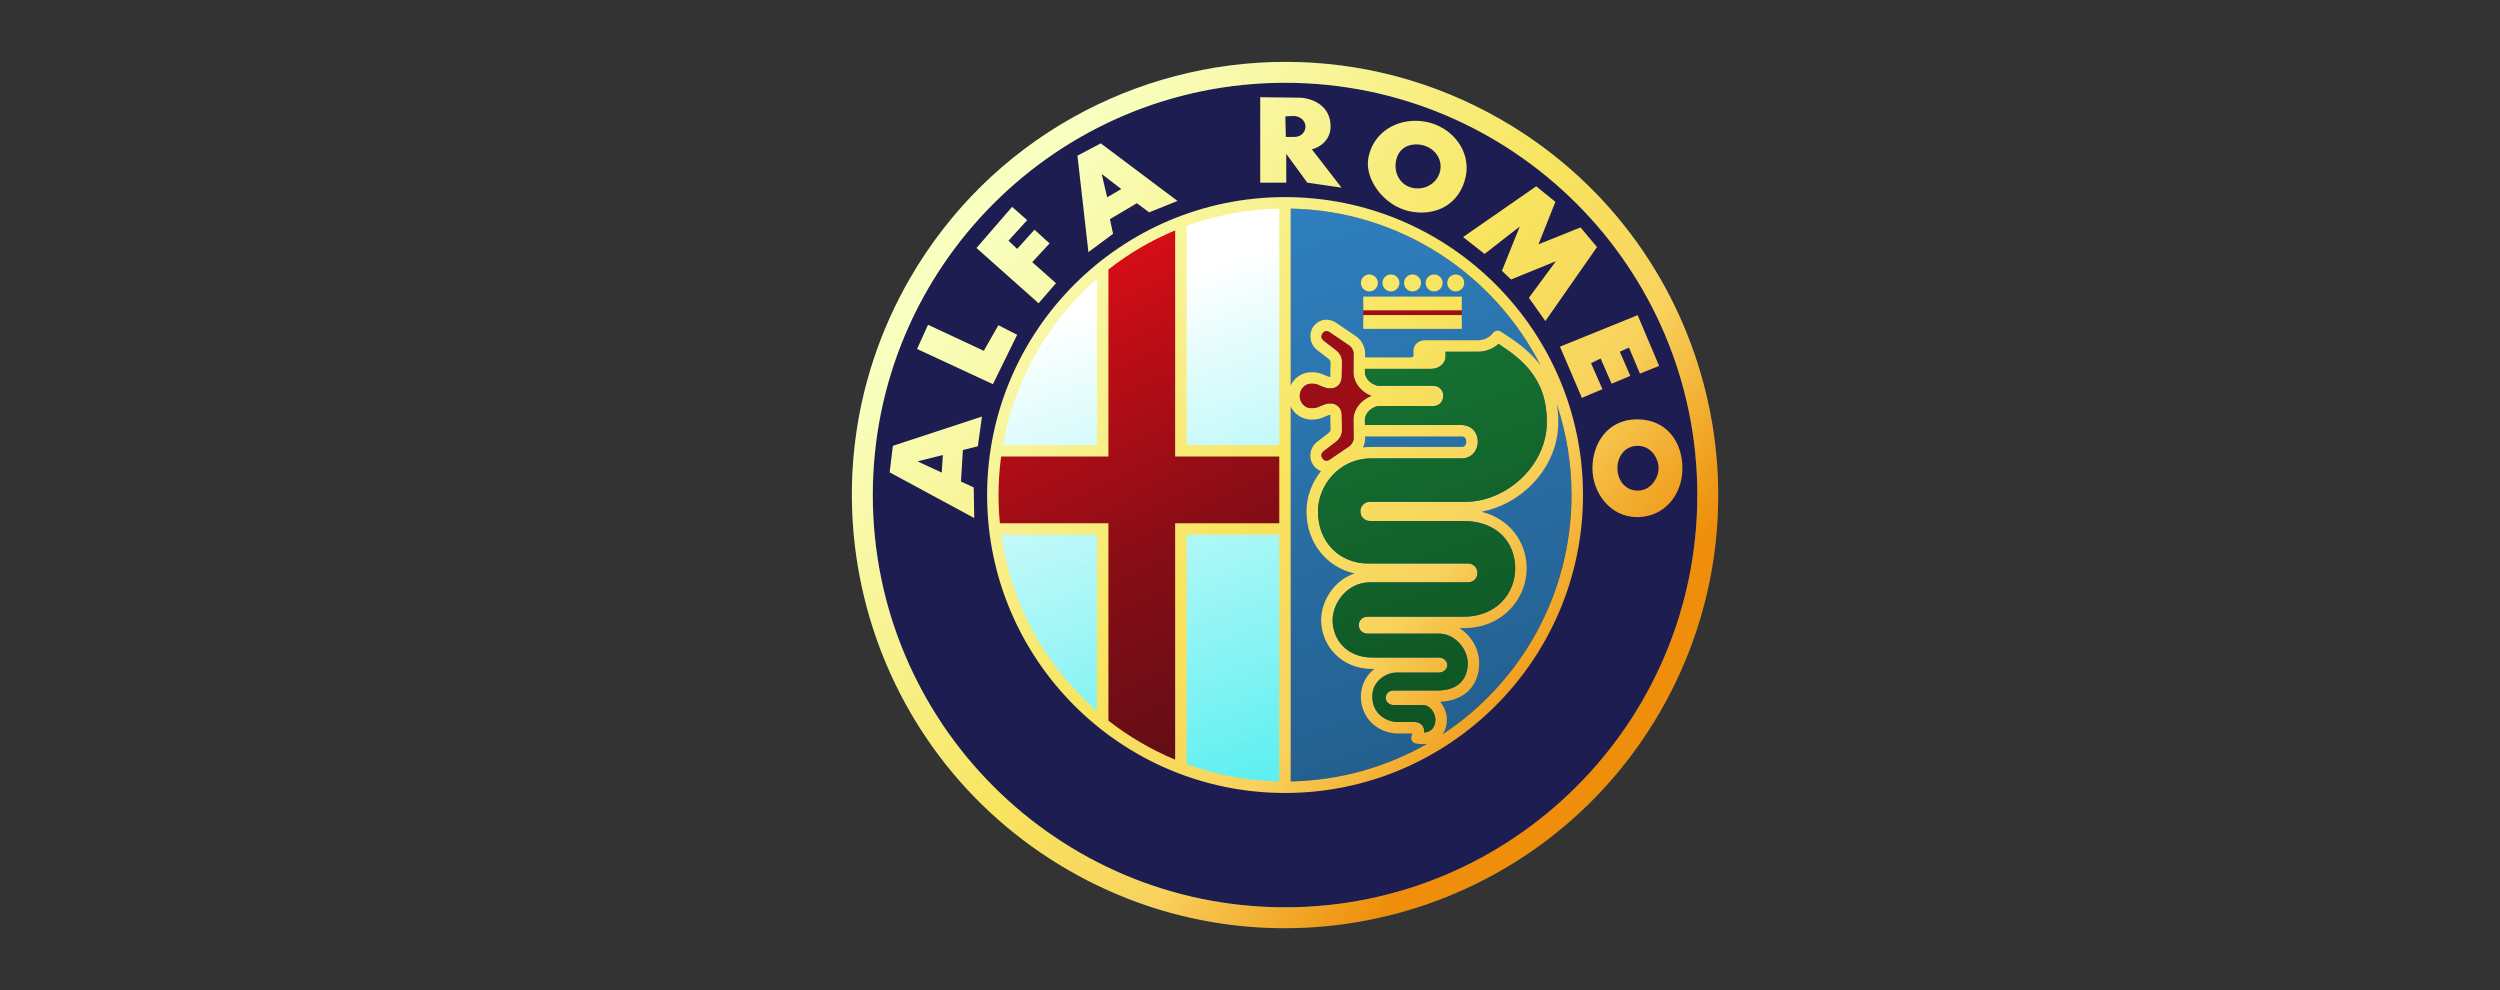 <svg width="101" height="40" viewBox="0 0 101 40" fill="none" xmlns="http://www.w3.org/2000/svg">
<rect x="0" y="0" width="101" height="40" fill="#333333" stroke="none"/>
<circle cx="51.916" cy="20" r="17.5" fill="#2D5E6E"/>
<path d="M68.573 19.999C68.573 29.198 61.116 36.655 51.917 36.655C42.719 36.655 35.262 29.198 35.262 19.999C35.262 10.801 42.719 3.344 51.917 3.344C61.116 3.344 68.573 10.801 68.573 19.999Z" fill="#1E1D51"/>
<path d="M51.85 8.31C50.428 8.336 49.063 8.589 47.794 9.032V18.176H51.85V8.31ZM44.473 11.034C42.358 12.83 40.866 15.306 40.359 18.11H44.473V11.034ZM47.651 21.42V30.979C48.953 31.421 50.353 31.674 51.813 31.701V21.42H47.651ZM40.346 21.446C40.767 24.433 42.291 27.075 44.499 28.964V21.446H40.346V21.446Z" fill="url(#paint0_linear_6192_10746)"/>
<path d="M52.145 8.427C58.429 8.55 63.487 13.686 63.487 20C63.487 26.314 58.429 31.447 52.145 31.57V8.427Z" fill="url(#paint1_linear_6192_10746)"/>
<path d="M47.494 9.178V18.435H51.788V21.168H47.494V30.847C46.509 30.44 45.583 29.902 44.742 29.247V21.168H40.268C40.23 20.784 40.211 20.399 40.211 20.013C40.211 19.485 40.246 18.958 40.317 18.435H44.742V10.778C45.583 10.123 46.508 9.585 47.494 9.178V9.178Z" fill="url(#paint2_linear_6192_10746)"/>
<path d="M55.074 12.324H59.055V12.88H55.074V12.324Z" fill="#9D0D16"/>
<path d="M51.965 2.5C45.906 2.49 40.006 5.63 36.761 11.25C31.931 19.615 34.801 30.325 43.166 35.154C51.532 39.984 62.241 37.114 67.071 28.749C71.9 20.384 69.031 9.675 60.666 4.845C57.921 3.26 54.924 2.505 51.965 2.5V2.5ZM51.916 3.344C61.11 3.344 68.572 10.806 68.572 20C68.572 29.194 61.11 36.655 51.916 36.655C42.722 36.655 35.26 29.194 35.26 20C35.26 10.806 42.722 3.344 51.916 3.344V3.344ZM50.913 3.927V7.379H51.965V6.216L52.815 7.379L54.199 7.582L52.999 6.032C53.263 5.977 53.756 5.697 53.756 5.109C53.756 4.227 52.962 3.946 52.464 3.946L50.913 3.927V3.927ZM52.242 4.684C52.529 4.684 52.731 4.878 52.741 5.09C52.75 5.302 52.603 5.533 52.279 5.533H51.947L51.929 4.702L52.242 4.684ZM57.202 4.88C57.183 4.88 57.164 4.88 57.145 4.881C56.238 4.899 55.471 5.449 55.287 6.348C55.104 7.243 55.917 8.302 56.91 8.528C57.989 8.773 58.995 8.261 59.222 7.099C59.416 6.104 58.685 5.127 57.599 4.919C57.465 4.894 57.332 4.881 57.202 4.88V4.88ZM44.471 5.792L43.529 6.29L43.972 10.185L44.969 9.446L44.84 8.856L45.929 8.21L46.427 8.579L47.572 8.118L44.471 5.792V5.792ZM57.226 5.834C57.29 5.835 57.355 5.84 57.42 5.853C57.944 5.953 58.277 6.406 58.185 6.886C58.094 7.367 57.612 7.694 57.088 7.594C56.564 7.494 56.306 6.987 56.397 6.506C56.477 6.086 56.778 5.833 57.226 5.834ZM44.508 7.028L45.301 7.637L44.729 7.97L44.508 7.028V7.028ZM62.063 7.527L59.109 9.576L59.977 10.259L61.399 9.151L60.678 10.942L61.047 11.292L62.857 10.554L61.768 12.031L62.432 12.972L64.518 9.982L63.853 9.188L62.155 9.871L62.838 8.154L62.063 7.527V7.527ZM51.916 7.963C45.275 7.963 39.879 13.359 39.879 20C39.879 26.642 45.275 32.036 51.916 32.036C58.557 32.036 63.953 26.642 63.953 20C63.953 13.359 58.557 7.963 51.916 7.963ZM40.889 8.357L39.45 10.019L41.96 12.252L42.662 11.441L41.702 10.591L42.403 9.834L41.794 9.28L41.093 10.056L40.742 9.724L41.499 8.893L40.889 8.357V8.357ZM51.683 8.427V17.98H47.939V9.127C49.11 8.698 50.37 8.453 51.683 8.427V8.427ZM52.146 8.427C56.554 8.514 60.358 11.066 62.237 14.76C62.213 14.728 62.188 14.696 62.163 14.665C61.703 14.093 61.123 13.713 60.629 13.396C60.589 13.371 60.543 13.358 60.496 13.359C60.461 13.36 60.426 13.37 60.395 13.386C60.363 13.403 60.336 13.427 60.315 13.455C60.2 13.615 59.983 13.747 59.7 13.747H57.568C57.461 13.747 57.359 13.776 57.272 13.84C57.184 13.903 57.106 14.017 57.106 14.151V14.394C57.105 14.395 57.103 14.399 57.094 14.406C57.073 14.422 57.032 14.439 56.986 14.439H55.149L55.151 14.286V14.283C55.151 14.003 55.008 13.749 54.788 13.588L54.785 13.586L54.782 13.584L53.978 13.039L53.977 13.038L53.976 13.038C53.848 12.953 53.705 12.913 53.571 12.916C53.526 12.917 53.482 12.923 53.439 12.934C53.27 12.975 53.132 13.082 53.043 13.219C52.865 13.492 52.906 13.925 53.248 14.169L53.625 14.458L53.628 14.46L53.631 14.462C53.71 14.518 53.754 14.587 53.754 14.606L53.745 15.216V15.22C53.745 15.227 53.743 15.229 53.743 15.232C53.732 15.232 53.712 15.23 53.67 15.216C53.581 15.187 53.513 15.149 53.408 15.109C53.304 15.07 53.169 15.038 52.995 15.038C52.69 15.038 52.439 15.176 52.282 15.359C52.228 15.421 52.183 15.49 52.146 15.563V8.427H52.146ZM47.476 9.308V18.443H51.683V21.14H47.476V30.69C46.51 30.288 45.603 29.757 44.78 29.112V21.14H40.396C40.359 20.761 40.341 20.381 40.341 20C40.341 19.479 40.376 18.959 40.445 18.443H44.78V10.887C45.603 10.241 46.51 9.71 47.476 9.308V9.308ZM55.322 11.088C55.133 11.088 54.98 11.241 54.98 11.43C54.98 11.619 55.133 11.773 55.322 11.773C55.511 11.773 55.665 11.619 55.665 11.43C55.665 11.241 55.511 11.088 55.322 11.088ZM56.195 11.088C56.006 11.088 55.852 11.241 55.852 11.43C55.852 11.619 56.006 11.773 56.195 11.773C56.384 11.773 56.537 11.619 56.537 11.43C56.537 11.241 56.384 11.088 56.195 11.088ZM57.067 11.088C56.878 11.088 56.724 11.241 56.724 11.43C56.724 11.619 56.878 11.773 57.067 11.773C57.256 11.773 57.409 11.619 57.409 11.43C57.409 11.241 57.256 11.088 57.067 11.088ZM57.939 11.088C57.75 11.088 57.596 11.241 57.596 11.43C57.596 11.619 57.75 11.773 57.939 11.773C58.128 11.773 58.281 11.619 58.281 11.43C58.281 11.241 58.128 11.088 57.939 11.088ZM58.811 11.088C58.622 11.088 58.469 11.241 58.469 11.43C58.469 11.619 58.622 11.773 58.811 11.773C59.001 11.773 59.154 11.619 59.154 11.43C59.154 11.241 59.001 11.088 58.811 11.088ZM44.317 11.27V17.98H40.517C40.985 15.32 42.363 12.972 44.317 11.27ZM55.076 11.983V12.538H59.057V11.983H55.076ZM55.076 12.73V13.286H59.057V12.73H55.076ZM66.161 12.733L63.023 14.006L63.909 16.074L64.739 15.723L64.278 14.671L64.666 14.486L65.109 15.502L65.865 15.187L65.441 14.209L65.811 14.043L66.253 15.095L67.029 14.782L66.161 12.733V12.733ZM37.493 13.12L37.05 14.098L40.114 15.52L41.093 13.526L40.336 13.138L39.745 14.172L37.493 13.12ZM53.584 13.378C53.62 13.376 53.663 13.385 53.721 13.424L54.522 13.967C54.622 14.04 54.688 14.174 54.688 14.283L54.679 15.033V15.036C54.679 15.332 54.828 15.584 55.021 15.76C55.135 15.863 55.265 15.945 55.405 15.995C55.265 16.045 55.135 16.127 55.021 16.231C54.828 16.407 54.679 16.659 54.679 16.954V16.957L54.688 17.71C54.688 17.819 54.615 17.955 54.515 18.028L53.719 18.568C53.641 18.619 53.594 18.618 53.549 18.607C53.504 18.596 53.46 18.564 53.43 18.519C53.371 18.427 53.345 18.321 53.517 18.198L53.52 18.195L53.523 18.193L53.906 17.901C54.036 17.808 54.217 17.652 54.217 17.384V17.381L54.208 16.767C54.208 16.636 54.16 16.488 54.028 16.388C53.896 16.288 53.707 16.276 53.526 16.335C53.397 16.377 53.312 16.423 53.245 16.448C53.177 16.474 53.12 16.489 52.995 16.489C52.821 16.489 52.714 16.424 52.633 16.33C52.552 16.235 52.511 16.104 52.511 16.018V15.972C52.511 15.886 52.552 15.755 52.633 15.661C52.714 15.567 52.821 15.501 52.995 15.501C53.12 15.501 53.177 15.517 53.245 15.542C53.312 15.568 53.397 15.613 53.526 15.655C53.707 15.715 53.896 15.702 54.028 15.602C54.16 15.502 54.208 15.351 54.208 15.22L54.217 14.609V14.606C54.217 14.338 54.03 14.178 53.9 14.086L53.523 13.797L53.52 13.795L53.517 13.793C53.345 13.67 53.371 13.563 53.43 13.472C53.46 13.426 53.504 13.394 53.549 13.383C53.56 13.38 53.572 13.379 53.584 13.378ZM60.541 13.892C60.984 14.182 61.443 14.509 61.803 14.955C62.206 15.457 62.492 16.101 62.492 17.052C62.492 18.838 60.824 20.272 59.22 20.272H55.343C55.233 20.272 55.121 20.323 55.052 20.401C54.984 20.479 54.957 20.573 54.958 20.663C54.958 20.753 54.987 20.845 55.055 20.921C55.122 20.998 55.233 21.049 55.343 21.049H59.128C60.489 21.049 61.214 21.925 61.214 22.959C61.214 23.966 60.461 24.914 59.137 24.914H55.238C55.143 24.914 55.043 24.956 54.981 25.025C54.919 25.094 54.893 25.178 54.893 25.258C54.894 25.338 54.92 25.42 54.981 25.488C55.043 25.556 55.143 25.599 55.238 25.599H58.14C58.765 25.599 59.296 26.208 59.296 26.79C59.296 27.084 59.213 27.357 59.027 27.555C58.842 27.753 58.546 27.896 58.048 27.896H56.307C56.238 27.896 56.165 27.911 56.098 27.96C56.031 28.008 55.976 28.101 55.979 28.197C55.982 28.293 56.037 28.376 56.102 28.422C56.166 28.467 56.238 28.484 56.307 28.484H57.462C57.625 28.484 57.745 28.555 57.84 28.671C57.936 28.787 57.991 28.949 57.991 29.078C57.991 29.24 57.931 29.389 57.826 29.482C57.758 29.543 57.663 29.585 57.534 29.595C57.54 29.528 57.541 29.453 57.497 29.362C57.444 29.255 57.297 29.17 57.172 29.17H56.479C56.238 29.17 55.971 29.079 55.775 28.907C55.578 28.735 55.443 28.492 55.443 28.141C55.443 27.819 55.578 27.59 55.769 27.424C55.96 27.259 56.214 27.173 56.401 27.173H58.103C58.18 27.173 58.255 27.16 58.327 27.117C58.398 27.073 58.472 26.982 58.472 26.868C58.472 26.754 58.398 26.662 58.326 26.619C58.255 26.576 58.18 26.563 58.103 26.563H55.436C54.41 26.563 53.838 25.837 53.838 25.054C53.838 24.355 54.437 23.527 55.343 23.527H59.313C59.421 23.527 59.532 23.477 59.598 23.4C59.664 23.323 59.69 23.231 59.689 23.144C59.689 23.057 59.662 22.967 59.596 22.891C59.531 22.816 59.421 22.764 59.313 22.764H55.27C54.14 22.764 53.246 21.926 53.246 20.661C53.246 19.604 54.111 18.52 55.39 18.52H59.054C59.254 18.52 59.433 18.43 59.543 18.299C59.653 18.168 59.702 18.006 59.703 17.847C59.703 17.688 59.656 17.525 59.546 17.393C59.436 17.261 59.255 17.171 59.054 17.171H55.145L55.142 16.952C55.142 16.816 55.215 16.68 55.333 16.573C55.451 16.465 55.61 16.404 55.707 16.404H57.898C57.983 16.404 58.066 16.384 58.149 16.327C58.231 16.27 58.308 16.148 58.308 15.995C58.308 15.838 58.261 15.758 58.149 15.663C58.066 15.606 57.983 15.587 57.898 15.587H55.707C55.61 15.587 55.451 15.525 55.333 15.418C55.215 15.31 55.142 15.172 55.142 15.036L55.143 14.902H57.817C57.965 14.902 58.1 14.855 58.207 14.773C58.313 14.691 58.4 14.566 58.4 14.408V14.21H59.7C60.038 14.21 60.331 14.084 60.541 13.892V13.892ZM62.9 16.345C63.282 17.494 63.489 18.723 63.489 20C63.489 24.043 61.416 27.602 58.274 29.671C58.397 29.496 58.454 29.286 58.454 29.078C58.454 28.831 58.365 28.58 58.198 28.377C58.191 28.369 58.184 28.362 58.177 28.354C58.703 28.328 59.104 28.15 59.365 27.871C59.648 27.57 59.759 27.173 59.759 26.79C59.759 26.223 59.442 25.677 58.961 25.377H59.137C60.688 25.377 61.677 24.205 61.677 22.959C61.677 21.902 60.99 20.956 59.847 20.674C61.488 20.366 62.955 18.889 62.955 17.052C62.955 16.8 62.935 16.565 62.9 16.345V16.345ZM52.146 16.427C52.183 16.5 52.228 16.569 52.282 16.631C52.439 16.814 52.69 16.952 52.995 16.952C53.169 16.952 53.303 16.921 53.408 16.881C53.513 16.841 53.581 16.804 53.67 16.775C53.712 16.761 53.732 16.759 53.743 16.758C53.743 16.761 53.745 16.763 53.745 16.771V16.774L53.754 17.388C53.754 17.407 53.71 17.472 53.631 17.529L53.628 17.53L53.625 17.533L53.242 17.826C52.9 18.07 52.865 18.498 53.043 18.772C53.118 18.888 53.23 18.983 53.366 19.034C52.995 19.498 52.783 20.078 52.783 20.661C52.783 21.947 53.617 22.922 54.723 23.166C53.894 23.449 53.375 24.276 53.375 25.054C53.375 26.073 54.182 27.026 55.436 27.026H55.527C55.507 27.042 55.486 27.057 55.466 27.074C55.188 27.314 54.98 27.683 54.98 28.142C54.98 28.617 55.181 29.004 55.47 29.256C55.758 29.508 56.125 29.633 56.479 29.633H57.059C57.047 29.675 57.033 29.714 57.033 29.714C57.019 29.746 57.013 29.78 57.014 29.815C57.015 29.85 57.024 29.884 57.04 29.915C57.056 29.945 57.078 29.972 57.106 29.993C57.134 30.014 57.166 30.028 57.2 30.035C57.365 30.068 57.522 30.07 57.664 30.046C56.033 30.981 54.152 31.531 52.146 31.57V16.427V16.427ZM39.671 16.83L36.072 18.012L35.942 19.082L39.358 20.928L39.339 19.692L38.823 19.453L38.901 18.181L39.505 18.03L39.671 16.83V16.83ZM66.143 16.941C64.938 16.941 64.334 17.929 64.334 18.916C64.334 19.904 65.048 20.892 66.143 20.892C67.237 20.892 67.97 19.996 67.97 18.916C67.97 17.855 67.329 16.941 66.143 16.941ZM55.15 17.634H59.054C59.133 17.634 59.162 17.655 59.191 17.689C59.219 17.724 59.24 17.782 59.24 17.845C59.239 17.907 59.218 17.966 59.188 18.001C59.159 18.036 59.13 18.057 59.054 18.057H55.39C55.278 18.057 55.169 18.064 55.063 18.077C55.119 17.964 55.151 17.839 55.151 17.707V17.705L55.15 17.634V17.634ZM66.166 18.012C66.697 18.012 67.007 18.508 67.007 18.916C67.007 19.316 66.685 19.821 66.166 19.821C65.646 19.821 65.344 19.382 65.344 18.916C65.344 18.45 65.635 18.012 66.166 18.012ZM38.09 18.384L38.047 19.092L37.069 18.639L38.09 18.384ZM40.451 21.602H44.317V28.729C42.261 26.939 40.843 24.434 40.451 21.602ZM47.939 21.602H51.683V31.57C50.37 31.544 49.11 31.299 47.939 30.87V21.602Z" fill="url(#paint3_linear_6192_10746)"/>
<path d="M53.583 13.378C53.619 13.376 53.662 13.386 53.72 13.424L54.521 13.967C54.62 14.04 54.687 14.175 54.687 14.283L54.678 15.034V15.037C54.678 15.332 54.827 15.584 55.02 15.76C55.134 15.864 55.264 15.945 55.404 15.995C55.264 16.046 55.134 16.127 55.02 16.231C54.827 16.407 54.678 16.659 54.678 16.954V16.957L54.687 17.711C54.687 17.819 54.614 17.956 54.514 18.028L53.717 18.568C53.64 18.619 53.593 18.619 53.548 18.608C53.503 18.597 53.459 18.565 53.429 18.519C53.37 18.428 53.344 18.321 53.516 18.198L53.519 18.196L53.522 18.193L53.905 17.901C54.035 17.808 54.216 17.653 54.216 17.385V17.381L54.206 16.767C54.206 16.637 54.159 16.489 54.027 16.388C53.895 16.288 53.706 16.276 53.525 16.335C53.396 16.378 53.311 16.423 53.243 16.449C53.176 16.474 53.119 16.49 52.994 16.49C52.82 16.49 52.712 16.424 52.632 16.33C52.551 16.236 52.51 16.105 52.51 16.019V15.972C52.51 15.886 52.551 15.755 52.632 15.661C52.712 15.567 52.82 15.501 52.994 15.501C53.119 15.501 53.176 15.517 53.243 15.542C53.311 15.568 53.396 15.614 53.525 15.656C53.706 15.715 53.895 15.703 54.027 15.603C54.159 15.502 54.206 15.351 54.206 15.22L54.216 14.61V14.606C54.216 14.338 54.029 14.179 53.899 14.086L53.522 13.798L53.519 13.795L53.516 13.793C53.344 13.67 53.37 13.563 53.429 13.472C53.459 13.426 53.503 13.394 53.548 13.383C53.559 13.381 53.571 13.379 53.583 13.378Z" fill="#9D0D16"/>
<path d="M60.541 13.893C60.984 14.182 61.444 14.509 61.803 14.956C62.206 15.457 62.492 16.102 62.492 17.052C62.492 18.838 60.824 20.272 59.22 20.272H55.344C55.233 20.272 55.121 20.323 55.053 20.401C54.984 20.479 54.957 20.573 54.958 20.663C54.959 20.753 54.987 20.845 55.055 20.922C55.122 20.998 55.233 21.049 55.344 21.049H59.128C60.489 21.049 61.214 21.925 61.214 22.959C61.214 23.967 60.461 24.914 59.138 24.914H55.238C55.143 24.914 55.043 24.957 54.981 25.026C54.919 25.094 54.893 25.178 54.894 25.258C54.894 25.338 54.92 25.421 54.981 25.488C55.043 25.556 55.143 25.599 55.238 25.599H58.141C58.765 25.599 59.297 26.208 59.297 26.79C59.297 27.085 59.213 27.357 59.028 27.555C58.842 27.753 58.546 27.896 58.048 27.896H56.308C56.238 27.896 56.166 27.911 56.098 27.96C56.031 28.008 55.976 28.101 55.979 28.197C55.982 28.293 56.037 28.376 56.102 28.422C56.166 28.468 56.238 28.484 56.308 28.484H57.462C57.625 28.484 57.746 28.555 57.841 28.671C57.936 28.787 57.991 28.949 57.991 29.078C57.991 29.24 57.932 29.389 57.826 29.482C57.758 29.543 57.664 29.585 57.534 29.595C57.54 29.529 57.541 29.453 57.497 29.363C57.444 29.255 57.297 29.17 57.172 29.17H56.479C56.238 29.17 55.972 29.079 55.775 28.907C55.578 28.735 55.443 28.492 55.443 28.142C55.443 27.819 55.578 27.59 55.769 27.425C55.96 27.26 56.214 27.174 56.401 27.174H58.103C58.18 27.174 58.255 27.16 58.327 27.117C58.398 27.073 58.472 26.982 58.472 26.868C58.472 26.754 58.398 26.663 58.326 26.619C58.255 26.576 58.18 26.563 58.103 26.563H55.436C54.41 26.563 53.839 25.837 53.839 25.054C53.839 24.355 54.437 23.527 55.344 23.527H59.313C59.421 23.527 59.532 23.477 59.598 23.4C59.664 23.323 59.69 23.232 59.69 23.144C59.689 23.057 59.662 22.967 59.596 22.891C59.531 22.816 59.421 22.765 59.313 22.765H55.27C54.14 22.765 53.246 21.927 53.246 20.661C53.246 19.604 54.111 18.52 55.39 18.52H59.054C59.254 18.52 59.433 18.43 59.543 18.299C59.653 18.168 59.702 18.006 59.703 17.847C59.704 17.688 59.656 17.525 59.546 17.393C59.436 17.261 59.255 17.171 59.054 17.171H55.145L55.142 16.952C55.142 16.817 55.215 16.68 55.333 16.573C55.451 16.465 55.61 16.404 55.707 16.404H57.898C57.983 16.404 58.067 16.384 58.149 16.328C58.232 16.271 58.308 16.148 58.308 15.995C58.308 15.838 58.261 15.758 58.149 15.663C58.067 15.607 57.983 15.587 57.898 15.587H55.707C55.61 15.587 55.451 15.525 55.333 15.418C55.215 15.31 55.142 15.172 55.142 15.037L55.144 14.902H57.818C57.966 14.902 58.101 14.855 58.207 14.773C58.313 14.692 58.4 14.566 58.4 14.409V14.21H59.701C60.038 14.21 60.331 14.085 60.541 13.893V13.893Z" fill="url(#paint4_linear_6192_10746)"/>
<defs>
<linearGradient id="paint0_linear_6192_10746" x1="44.965" y1="12.191" x2="52.416" y2="32.423" gradientUnits="userSpaceOnUse">
<stop stop-color="white"/>
<stop offset="1" stop-color="#53EEEF"/>
</linearGradient>
<linearGradient id="paint1_linear_6192_10746" x1="52.282" y1="8.938" x2="60.08" y2="31.29" gradientUnits="userSpaceOnUse">
<stop stop-color="#2F7FBE"/>
<stop offset="1" stop-color="#225D8B"/>
</linearGradient>
<linearGradient id="paint2_linear_6192_10746" x1="42.162" y1="11.863" x2="52.416" y2="31.902" gradientUnits="userSpaceOnUse">
<stop stop-color="#D50D16"/>
<stop offset="0.5" stop-color="#880D16"/>
<stop offset="1" stop-color="#520D16"/>
</linearGradient>
<linearGradient id="paint3_linear_6192_10746" x1="39.912" y1="9.747" x2="62.562" y2="29.093" gradientUnits="userSpaceOnUse">
<stop stop-color="#F8FFBF"/>
<stop offset="0.509" stop-color="#F8E45E"/>
<stop offset="0.75" stop-color="#F8D35E"/>
<stop offset="1" stop-color="#EE8E0A"/>
</linearGradient>
<linearGradient id="paint4_linear_6192_10746" x1="56.231" y1="15.109" x2="60.825" y2="28.769" gradientUnits="userSpaceOnUse">
<stop stop-color="#157031"/>
<stop offset="1" stop-color="#0F5324"/>
</linearGradient>
</defs>
</svg>
